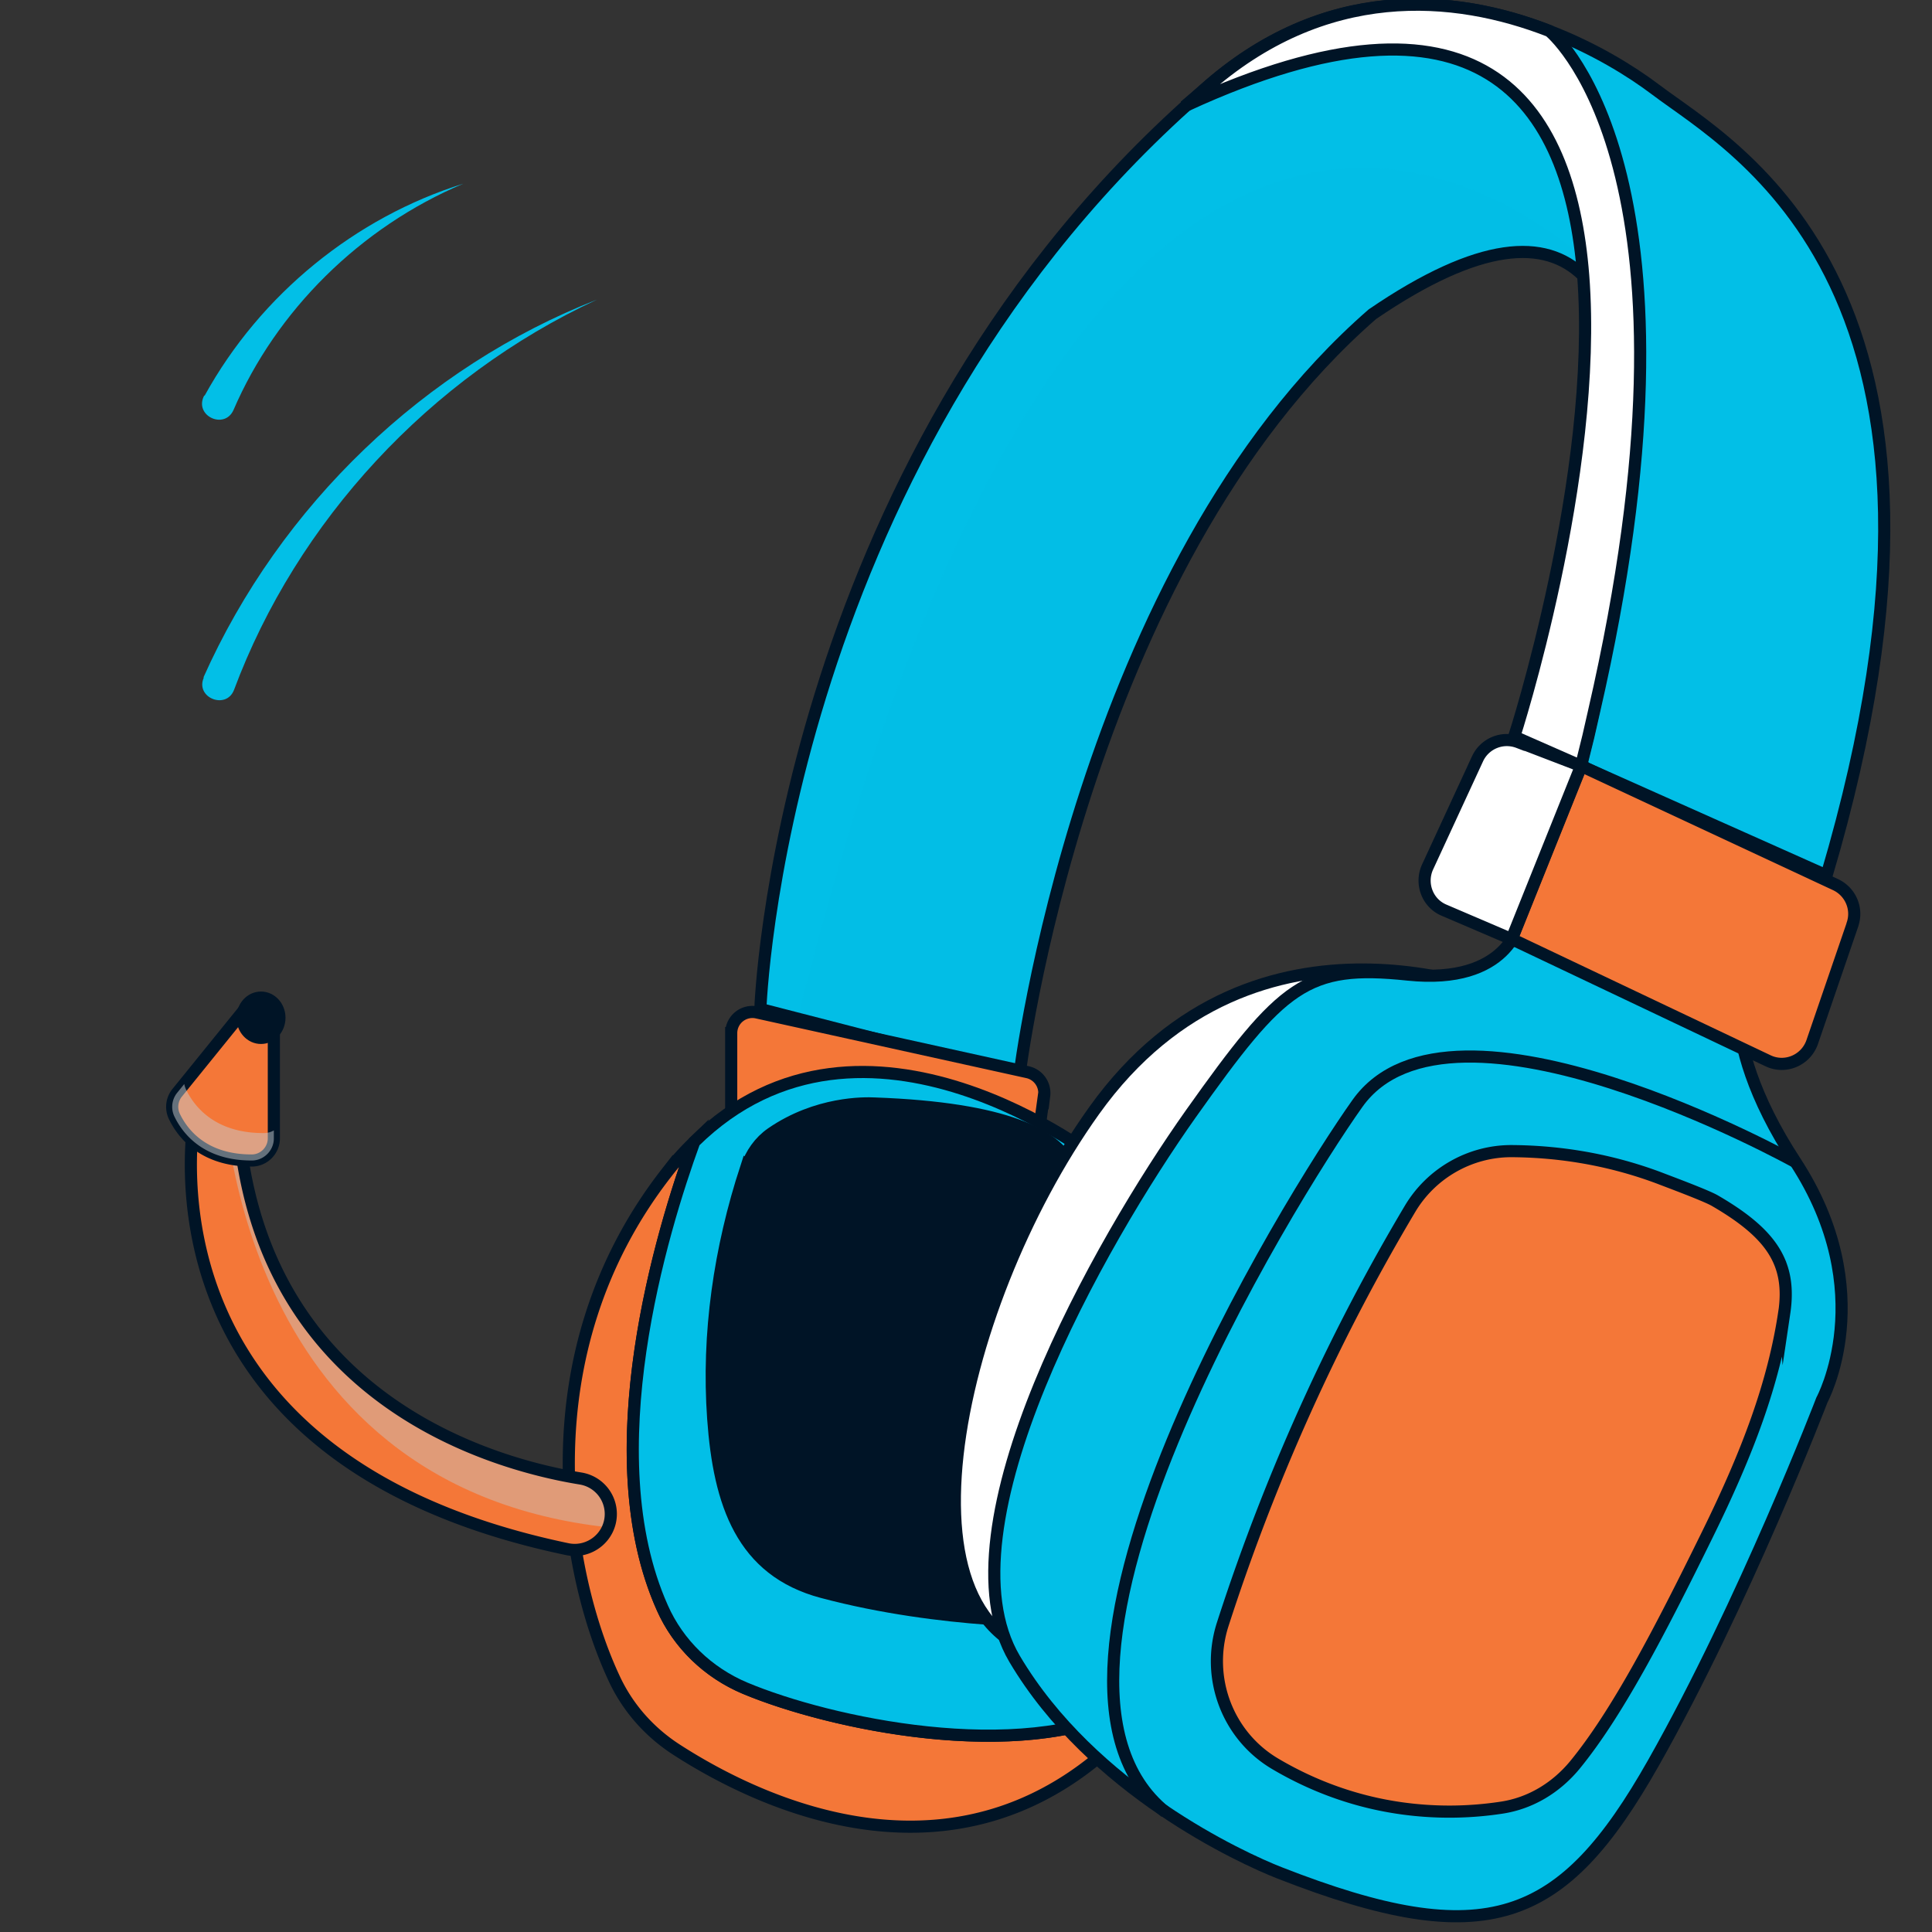 <svg xmlns="http://www.w3.org/2000/svg" width="10" height="10" xmlns:v="https://vecta.io/nano"><rect width="100%" height="100%" fill="#333333" stroke="none"/><style><![CDATA[.B{fill:#02bfe7}.C{stroke:#001426}.D{stroke-miterlimit:10}.E{fill:#f47738}.F{stroke-width:.5}.G{stroke-width:.556}]]></style><defs><clipPath id="A"><path d="M91.51 56.51l-10.13-4.52.08-.32.22-.89.23-1.01c1.01-4.56 2.81-14.79-.44-17.98-1.54-1.51-4.22-1.44-8.67 1.6-12 10.46-14.54 31.37-14.54 31.37l-10.67-2.75s.75-22.07 17.57-37.24v-.02c.24-.2.47-.41.7-.61 4.95-4.42 10.3-3.95 14.22-2.42 1.85.71 3.37 1.65 4.39 2.42 3.19 2.42 14.2 8.15 7.04 32.37z"/></clipPath><clipPath id="B"><path d="M40.19 81.35c-3.45-.56-12.99-3.11-14.07-14.27l-1.76-1.21s-3.31 14.5 15.28 18.39c.92.19 1.79-.51 1.79-1.45h0a1.48 1.48 0 0 0-1.24-1.46z"/></clipPath><path id="C" d="M91.51 56.51l-10.13-4.52.08-.32.22-.89.23-1.01c1.01-4.56 2.81-14.79-.44-17.98-1.54-1.51-4.22-1.44-8.67 1.6-12 10.46-14.54 31.37-14.54 31.37l-10.67-2.75s.75-22.07 17.57-37.24v-.02c.24-.2.47-.41.7-.61 4.95-4.42 10.3-3.95 14.22-2.42 1.85.71 3.37 1.65 4.39 2.42 3.19 2.42 14.2 8.15 7.04 32.37z"/><path id="D" d="M40.19 81.35c-3.45-.56-12.99-3.11-14.07-14.27l-1.76-1.21s-3.31 14.5 15.28 18.39c.92.19 1.79-.51 1.79-1.45h0a1.48 1.48 0 0 0-1.24-1.46z"/></defs><g transform="matrix(.113 0 0 .113 -1.814 -1.496)"><g transform="matrix(1.112 0 0 1.112 -2.039 -9.498)"><use href="#C" class="B"/><g clip-path="url(#A)" class="B"><path d="M82.31 31.83S60.92 8.86 48.02 67.12l17.98.3 6.54-22.95z" style="mix-blend-mode:multiply" opacity=".5"/></g><use href="#C" fill="none" class="C D F"/></g><g class="C D G"><path d="M89.062 45.856l-.256 1.123-.245.99-.089.356-3.059-1.346s3.87-11.956 3.159-21.121c-.634-8.041-4.782-13.947-18.14-7.808v-.022c.267-.222.523-.456.779-.678 5.505-4.916 11.456-4.393 15.816-2.692.456.389 7.619 6.962 2.035 31.197z" fill="#fff"/><path d="M63.871 63.418l-.4 2.914-13.925-1.902v-3.87a.97.97 0 0 1 1.179-.945l12.401 2.736a.98.98 0 0 1 .756 1.079zm4.037 28.872c-7.719 8.197-17.184 3.47-20.854 1.101-1.246-.801-2.247-1.924-2.869-3.27-2.224-4.749-4.115-14.815 2.413-23.178a12.96 12.96 0 0 1 1.257-1.401c-1.49 4.093-4.605 14.303-1.468 21.332.734 1.668 2.102 2.981 3.793 3.693 3.848 1.613 12.535 3.492 17.651.879.011-.011.022-.011.033-.011z" class="E"/><path d="M67.863 91.434s-.022 0-.033.011c-5.116 2.614-13.802.734-17.651-.879-1.691-.712-3.059-2.024-3.793-3.693-3.136-7.029-.022-17.239 1.468-21.332h0c7.797-7.674 18.585.868 18.585.868z" class="B"/><path d="M50.235 66.71c-1.212 3.704-1.791 7.619-1.513 11.511s1.312 6.962 4.994 7.941c5.505 1.468 11.033 1.346 11.033 1.346V68.901s3.581-4.682-8.642-5.116c-.445-.022-2.636-.067-4.716 1.368-.545.378-.934.934-1.146 1.568h0z" fill="#001426"/><path d="M47.855 65.542v-.011m21.888 24.546c-.545.545-1.179.99-1.88 1.357" fill="none"/></g><g transform="matrix(1.112 0 0 1.112 -2.039 -9.498)"><use href="#D" class="E"/><g clip-path="url(#B)"><path d="M25.46 65.07s.17 16.64 15.96 18.3 4.28-8.8 4.28-8.8l-20.25-9.49z" style="mix-blend-mode:multiply" opacity=".43" fill="#c7cbce"/></g><g class="C D F"><use href="#D" fill="none"/><path d="M27.55 62.56v4.78c0 .49-.4.9-.89.91-2 .01-2.86-1.1-3.2-1.8a.92.92 0 0 1 .1-.98l.3-.37 2.59-3.2z" class="E"/></g><path d="M27.55 67.01v.33c0 .49-.4.9-.89.91-2 .01-2.86-1.1-3.2-1.8a.92.92 0 0 1 .1-.98l.3-.37c.01.07.04.15.07.22.34.71 1.2 1.81 3.21 1.8a.81.81 0 0 0 .41-.11z" style="mix-blend-mode:multiply" opacity=".51" fill="#c7cbce"/><ellipse cx="27.02" cy="62.37" rx=".76" ry=".83" fill="#001426" class="C F"/></g><g class="C D G"><path d="M85.292 58.98s-11.689-5.261-19.119 5.127c-6.506 9.109-9.787 24.613-1.212 25.102s20.331-30.23 20.331-30.23z" fill="#fff"/><path d="M85.67 55.432s-.489 2.936-5.138 2.447-5.75.489-9.921 6.362c-4.16 5.872-11.634 18.974-8.086 24.98 3.548 5.995 10.421 9.131 12.123 9.799 9.509 3.726 12.979 2.324 17.139-5.027s7.719-16.627 7.719-16.627 2.692-4.927-1.223-10.922-2.325-9.22-2.325-9.22L85.67 55.421z" class="B"/><path d="M97.782 73.372c.334-2.247-.556-3.615-3.181-5.138-.4-.234-2.113-.868-2.569-1.045-2.502-.934-4.838-1.212-6.751-1.223-1.913 0-3.681 1.023-4.649 2.658a91.43 91.43 0 0 0-4.516 8.597 94.48 94.48 0 0 0-4.06 10.432c-.779 2.436.222 5.105 2.436 6.395 1.513.89 3.448 1.702 5.783 2.024a15.84 15.84 0 0 0 4.56-.033c1.324-.2 2.491-.912 3.348-1.946 1.935-2.358 3.859-6.05 6.05-10.51 1.902-3.859 3.059-6.985 3.548-10.221zm3.125-17.784l-1.846 5.383c-.289.834-1.235 1.235-2.024.856l-11.734-5.572 3.181-7.93 11.656 5.439c.678.323 1.012 1.101.767 1.813z" class="E"/><path d="M85.603 47.224l2.869 1.101-3.181 7.93-3.092-1.324c-.767-.323-1.101-1.223-.756-1.98l2.291-4.96a1.48 1.48 0 0 1 1.869-.756z" fill="#fff"/><path d="M98.271 66.454s-15.727-8.753-20.042-2.669c-3.081 4.338-16.594 26.126-8.798 32.454" fill="none"/></g><path d="M24.56 48.1c-2.32-2.38-3.63-5.64-3.61-8.88.18 3.24 1.67 6.34 4.01 8.46.28.26-.13.69-.4.41h0zm-4.59-1.85c-1.3-1.58-1.93-3.63-1.78-5.6.04 1.97.86 3.88 2.2 5.22.27.28-.17.69-.43.38h0z" transform="matrix(.965 2.423 -2.423 .965 118.214 -61.648)" class="B"/></g></svg>